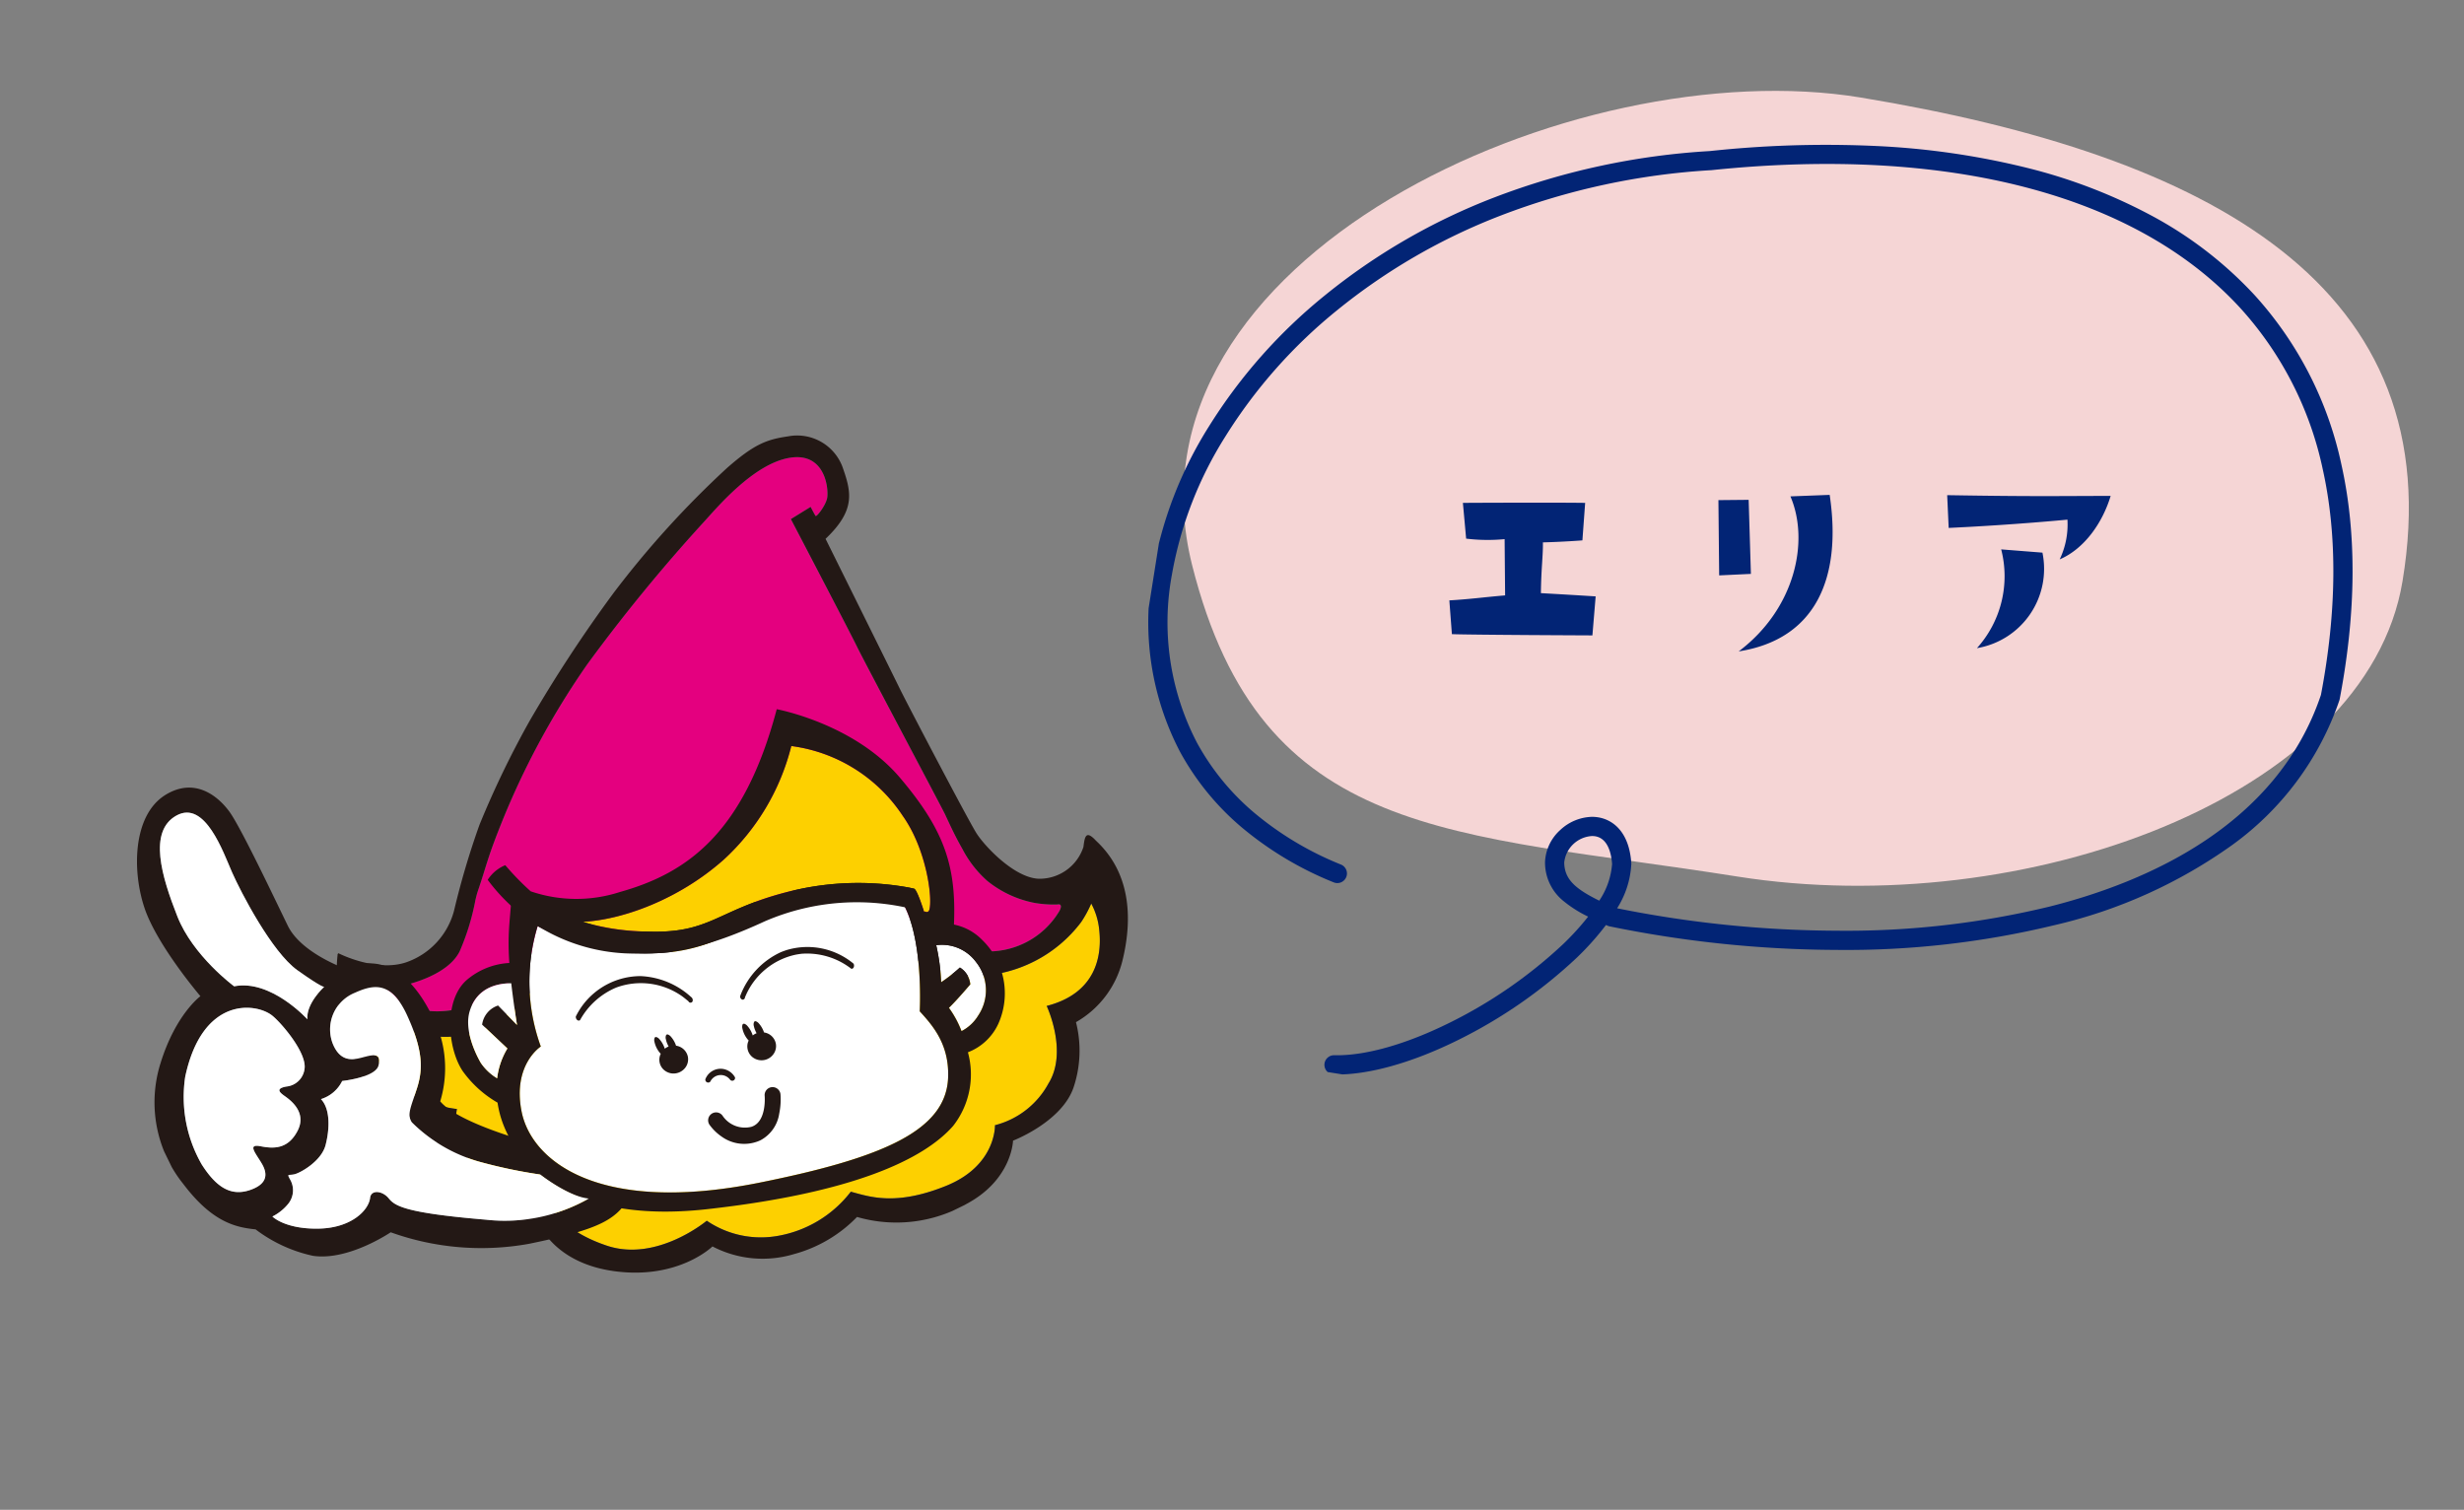 <svg xmlns="http://www.w3.org/2000/svg" xmlns:xlink="http://www.w3.org/1999/xlink" width="256.24" height="157.001" viewBox="0 0 256.24 157.001"><rect x="0" y="0" width="256.24" height="157.001" fill="#808080" stroke="none"/><defs><style>.a{fill:none;}.b{clip-path:url(#a);}.c{fill:#fdd000;}.d{fill:#e4007f;}.e{fill:#231815;}.f{fill:#fff;}.g{clip-path:url(#b);}.h{fill:#f5d5d5;}.i{fill:#022475;}</style><clipPath id="a"><rect class="a" width="101.961" height="80.437"/></clipPath><clipPath id="b"><rect class="a" width="128.355" height="108.764"/></clipPath></defs><g transform="translate(-416.548 -2062.994)"><g transform="matrix(0.899, -0.438, 0.438, 0.899, 416.548, 2147.698)"><g class="b"><path class="c" d="M115.229,113.824a8.8,8.8,0,0,1-6.914,1.472s-1.7,3.842-7.353,3.441-7.633-2.476-9.154-3.792a12.22,12.22,0,0,1-8.8.816,10.02,10.02,0,0,1-5.988-4.663s-6.544,1.627-10.455-2.2-3.426-6.7-3.426-6.7a8.009,8.009,0,0,1-5.406-5.952c-.914-4.707,1.021-6.963,1.021-6.963S54,86.44,53.6,81.584a11.726,11.726,0,0,1,1.345-7.157,12.077,12.077,0,0,0,3.243,5.6c4.624,4.543,9.943,2.687,12.707,1.718a24.2,24.2,0,0,0,5.753-3.279c1.9,3.414,3.275,4.354,7.608,5.563a13.794,13.794,0,0,0,8.272-.467s1.519,2.88,5.977,5.138A11.53,11.53,0,0,0,106.4,89.95c.391,3.9,2.264,8.43,6.929,10.533a14.094,14.094,0,0,0,12.3-.25,12.011,12.011,0,0,0,1.781-1.27,7.332,7.332,0,0,1-.35,2.531c-1.02,3.122-3.486,6.033-8.476,5.007,0,0-.068,5.253-3.351,7.322" transform="translate(-29.448 -40.94)"/><path class="d" d="M129.233,59.443a11.574,11.574,0,0,1-2.122-1.223,11.2,11.2,0,0,1-3.385-4.176,11.456,11.456,0,0,1-.876-4.116c-.121-1.79-.046-3.483-.047-4.094,0-1.123-.605-18.2-.594-19.657s-.371-14.912-.371-14.912l2.4-.24s.026.89.05,1.066,1.335-.462,1.859-1.084,2.074-4.4-1.6-5.518-9.169,1.373-11.006,2.089a175.6,175.6,0,0,0-17.347,7.981A82.91,82.91,0,0,0,81.488,26c-3.51,3.141-3.735,3.647-5.9,5.824-.169.17-.379.42-.625.724h0a24.976,24.976,0,0,1-3.757,4.017c-2.052,1.615-5.82.883-6.818.644s-1.8-1.078-1.764-.728a11.725,11.725,0,0,0,.32,1.5c1.742,3.375,6.253,4.694,9.993,4.128,3.916-.592,9.859-5.525,9.859-5.525,1.165,2.795,2.355,4.78,6.47,6.479s9.324-1.03,9.324-1.03a14.673,14.673,0,0,0,6.333,6.209c3.764,2.023,8.343.367,8.343.367.465,3.307,2.088,9.306,6.859,11.809a8.6,8.6,0,0,0,8.94-.272c.485-.326.522-.623.17-.707" transform="translate(-34.447 -2.863)"/><path class="e" d="M128.168,52.373v0h0c-.461-1.545-.894-.849-1.464.008a4.8,4.8,0,0,1-5.323,1.071c-2.423-.955-3.864-5.584-4.048-7.225s-.586-15.439-.585-17-.114-17.4-.114-17.4c4.157-1.317,4.539-3.2,4.857-5.942A5.034,5.034,0,0,0,117.773.534c-2.116-.678-3.513-.808-7.152.19A98.538,98.538,0,0,0,94.263,7.277a144.568,144.568,0,0,0-13.6,8.1,97.619,97.619,0,0,0-9.39,7.405,83.528,83.528,0,0,0-6.308,6.887,7.765,7.765,0,0,1-6.854,2.641c-3.293-.448-5.894-3.933-5.894-3.933a.245.245,0,0,0-.176.159s-3.331,5.126-3.132,10.681,2.328,7.732,4.425,9.628c0,0-1.868,4.244-.219,8a10.717,10.717,0,0,0,5.54,5.543s-.636,4.642,4.942,8.324,10.237,2.112,10.237,2.112A11.277,11.277,0,0,0,81.1,77.253a14.32,14.32,0,0,0,7.589-.6,14.72,14.72,0,0,0,10.895,3.766c5.323-.221,7.165-3.792,7.165-3.792s5.392.476,8.076-2.212a12.047,12.047,0,0,0,3.206-6,10.154,10.154,0,0,0,7.165-3.655c3.011-3.63,4.693-7.953,2.971-12.393M67.414,29.687c.247-.3.457-.553.625-.723,2.166-2.177,2.39-2.684,5.9-5.824A82.874,82.874,0,0,1,88.647,12.7a175.68,175.68,0,0,1,17.347-7.981C107.831,4,113.324,1.508,117,2.626s2.125,4.895,1.6,5.518-1.832,1.26-1.859,1.084-.05-1.066-.05-1.066l-2.4.24s.381,13.453.371,14.912.592,18.535.594,19.657c0,.612-.074,2.3.047,4.094a11.474,11.474,0,0,0,.876,4.116,11.2,11.2,0,0,0,3.385,4.177,11.577,11.577,0,0,0,2.122,1.222c.353.085.316.382-.169.708a8.6,8.6,0,0,1-8.94.272c-4.771-2.5-6.394-8.5-6.859-11.808,0,0-4.579,1.657-8.343-.367a14.675,14.675,0,0,1-6.333-6.209s-5.209,2.73-9.324,1.03-5.305-3.685-6.47-6.479c0,0-5.943,4.933-9.859,5.526-3.74.566-8.251-.753-9.993-4.128a11.642,11.642,0,0,1-.32-1.5c-.036-.349.768.49,1.764.728s4.765.971,6.818-.644a24.953,24.953,0,0,0,3.756-4.017h0m57.092,30.868c-1.02,3.122-3.485,6.033-8.475,5.007,0,0-.068,5.253-3.352,7.322a8.8,8.8,0,0,1-6.914,1.472s-1.7,3.842-7.353,3.441-7.633-2.475-9.154-3.791a12.223,12.223,0,0,1-8.8.816,10.02,10.02,0,0,1-5.987-4.663s-6.544,1.627-10.455-2.2-3.426-6.7-3.426-6.7A8.009,8.009,0,0,1,55.186,55.3c-.914-4.707,1.021-6.963,1.021-6.963s-4.759-2.84-5.159-7.7a11.721,11.721,0,0,1,1.345-7.157,12.077,12.077,0,0,0,3.242,5.6c4.624,4.542,9.943,2.687,12.707,1.718A24.212,24.212,0,0,0,74.1,37.531c1.9,3.413,3.275,4.354,7.608,5.562a13.8,13.8,0,0,0,8.272-.466s1.52,2.88,5.977,5.138a11.531,11.531,0,0,0,7.895,1.245c.391,3.9,2.264,8.43,6.928,10.533a14.092,14.092,0,0,0,12.3-.249,11.969,11.969,0,0,0,1.781-1.271,7.323,7.323,0,0,1-.35,2.531" transform="translate(-26.898 0)"/><path class="f" d="M182.216,125.279a4.7,4.7,0,0,1-2.193,5.105,4.381,4.381,0,0,1-2.3.717,10.581,10.581,0,0,0-.117-2.75c1.057-.337,3.064-1.219,3.064-1.219a2.289,2.289,0,0,0-.206-2.049,16.49,16.49,0,0,1-2.411.518,22,22,0,0,0,1.216-3.683,4.411,4.411,0,0,1,2.95,3.36" transform="translate(-97.693 -67.063)"/><path class="f" d="M97.02,111.687c-16.546-4.315-20.349-12.433-18.995-17.509C79.3,89.4,82.775,89,82.775,89a19.788,19.788,0,0,1,5.194-11.4s6.462,9.057,16.209,9.459c12.042.5,19.052,1.464,18.989,5.685-.063,4.325-3.364,10.223-3.364,10.223.563,1.916,1.265,4.414-.353,7.464-2.578,4.866-9.691,4.578-22.431,1.254" transform="translate(-42.781 -42.686)"/><path class="e" d="M124.656,93.049a5.632,5.632,0,0,0-4.144-3.781c.057-.394.106-.8.144-1.222.037-.383-.183,0-.165-.4.028-.606.28-2.017.261-2.668C120.537,77.811,104.5,80.67,98.012,79A22.382,22.382,0,0,1,83.23,66.445c-1.67,3.034-2.57,4.029-3.841,7.179a7.432,7.432,0,0,0-4.657-.376c-3.176.768-5.034,5.546-4.625,8.377a11.524,11.524,0,0,0,1.818,4.517c-.077.244-.148.5-.212.767-1.106,4.62.375,13.549,14.974,18.746,14.28,5.085,22.459,5.228,26.776,3.411a8.681,8.681,0,0,0,4.729-6.206,5.742,5.742,0,0,0,4.107-1.253,7.727,7.727,0,0,0,2.357-8.559M72.171,81.669c-.106-1.546.061-3.942,1.267-5.291,1.142-1.277,2.858-1.893,5.205-.773-.4,1.132-.847,2.489-1.362,4.161L76.4,77.087a2.433,2.433,0,0,0-2.364,1.059l1.277,3.381A7.746,7.746,0,0,0,73,83.846a5.4,5.4,0,0,1-.825-2.177M115.2,104.3c-2.578,4.866-9.691,4.578-22.432,1.254-16.546-4.315-20.349-12.433-18.994-17.509,1.273-4.777,4.75-5.178,4.75-5.178a19.787,19.787,0,0,1,5.194-11.4s6.462,9.056,16.21,9.459c12.042.5,19.052,1.464,18.989,5.685-.063,4.325-3.364,10.223-3.364,10.223.563,1.916,1.265,4.414-.352,7.464m5.658-4.426a4.389,4.389,0,0,1-2.3.717,10.585,10.585,0,0,0-.117-2.75c1.057-.337,3.064-1.219,3.064-1.219a2.289,2.289,0,0,0-.206-2.049,16.49,16.49,0,0,1-2.411.518,22.013,22.013,0,0,0,1.216-3.683,4.411,4.411,0,0,1,2.95,3.36,4.7,4.7,0,0,1-2.193,5.105" transform="translate(-38.533 -36.549)"/><path class="f" d="M74.729,92.153c-.106-1.546.061-3.942,1.267-5.291,1.142-1.276,2.858-1.893,5.206-.773-.4,1.132-.847,2.49-1.362,4.161l-.883-2.679a2.432,2.432,0,0,0-2.364,1.06l1.277,3.381a7.745,7.745,0,0,0-2.316,2.319,5.392,5.392,0,0,1-.825-2.177" transform="translate(-41.091 -47.033)"/><path class="c" d="M130.4,79.265c-7.225-1.425-8.887.436-14.632-2.63a24.143,24.143,0,0,1-5.594-3.849c3.717,1.609,9.952,2.318,16.023.62a23.874,23.874,0,0,0,11.5-7.546,16.444,16.444,0,0,1,7.236,11.58c.717,4.3-.99,9.192-1.8,10.025-.213.218-.413.074-.565-.141l.027-.11s.342-2.267.072-2.436l-.39-.309a29.464,29.464,0,0,0-11.871-5.2" transform="translate(-60.603 -36.227)"/><path class="e" d="M137.909,68.741c-1.835-7.171-8.394-12-8.394-12-8.681,10.057-15.8,11.258-22.984,9.945a14.678,14.678,0,0,1-8.312-4.129h0a27.911,27.911,0,0,1-1.186-3.6,3.94,3.94,0,0,0-2.31.57A18.939,18.939,0,0,0,104.3,72.7c4.124,2.211,7.849,3.185,14.476,3.326a24.128,24.128,0,0,1,14.871,6.043l.135-.343a2.575,2.575,0,0,0,.283.578l.027-.11s.341-2.267.072-2.436l-.39-.308a29.461,29.461,0,0,0-11.871-5.2c-7.225-1.424-8.887.437-14.632-2.63a24.164,24.164,0,0,1-5.593-3.849c3.717,1.609,9.952,2.318,16.023.62a23.871,23.871,0,0,0,11.5-7.546,16.445,16.445,0,0,1,7.236,11.58c.717,4.3-.99,9.191-1.8,10.024-.214.218-.413.074-.565-.141l-.039.159q-.174-.193-.379-.395l-.762,1.941L136,85.441c3.128-5.6,3.745-9.528,1.91-16.7" transform="translate(-52.103 -31.209)"/><path class="e" d="M121.091,139.872a3.355,3.355,0,0,1-.479-.035,4.006,4.006,0,0,1-3-2.078,5.112,5.112,0,0,1-.6-1.69.827.827,0,0,1,1.637-.227,2.792,2.792,0,0,0,2.194,2.359c1.683.242,2.647-2.287,2.657-2.313a.827.827,0,0,1,1.551.572,7.275,7.275,0,0,1-1.008,1.775A3.756,3.756,0,0,1,121.091,139.872Z" transform="translate(-64.817 -74.786)"/><path class="e" d="M16.458,15.062c-3.386.173-4.168,5.037-4.515,9.465s2.124,9.126,2.124,9.126c3.769.992,5.344,6.418,5.344,6.418.6-1.534,2.964-2.242,3.051-2.268-.027,0-.285-.086-1.748-2.768-1.564-2.866-1.737-9.9-1.65-12.158s.782-7.989-2.606-7.815M28.916,61.144a16.191,16.191,0,0,1-4.435-6.678c-.133-.959.6-1.455,2.05-2.975s2.281-3.306,2.38-7.208-1.619-4.463-3.834-4.529a4.11,4.11,0,0,0-4.407,3.74C20.5,45.841,22.134,46,23.093,46.2s1.686.43.859,1.422-4.1-.2-4.1-.2a3.65,3.65,0,0,1-2.811.727c.43,1.356-.528,3.174-1.653,4.5s-3.6,1.455-4.232,1.323-.694-.463-.661.264a2.239,2.239,0,0,1-1.29,2.215,5.038,5.038,0,0,1-2.049.463s.562,1.719,3.7,3.207,5.588.6,6.282-.5c.476-.748,1.488-.1,1.719.892s.849,2.1,8.1,6.415a17.7,17.7,0,0,0,10.6,2.717c-1.786-1.058-3.444-4.453-3.444-4.453a51.922,51.922,0,0,1-5.2-4.049M13.438,50.035c1.793-1.354.6-3.373.33-3.868s-.528-1.091.629-.76a2.1,2.1,0,0,0,2.48-.812c.991-1.4-.078-5.423-.592-6.487-.925-1.918-5.624-4.988-10.914,1.776a14.063,14.063,0,0,0-2.447,8.96c.33,2.843,1.3,4.344,3.406,4.584,1.851.21,2.347-.683,2.248-1.939S8.1,48.952,9.239,49.8c1.058.793,2.406,1.587,4.2.232M17.5,63.778s-5.285.772-8.358-1.354A15.161,15.161,0,0,1,5,57.352C3.173,56.223,1.262,54.66.306,49.8a13.538,13.538,0,0,1,3.4-12.337c3.637-3.868,6.758-4.422,6.758-4.422S8.73,26.351,9.251,22.27s3.145-9.252,7.12-9.639c3.561-.348,4.864,2.518,5.212,4.515s.259,10.074.259,13.287,3.474,6.686,3.474,6.686c6.165.175,6.178,7.468,5.745,10.768a11.9,11.9,0,0,1-2.967,5.906c.695,2.865,6.513,7.9,6.513,7.9.778,4.931,7.071,9.431,7.12,9.466-2.431,1.736-4.342,1.91-11.809,0A27.832,27.832,0,0,1,17.5,63.778" transform="translate(0 -6.932)"/><path class="f" d="M25.891,92.815c-.695,1.091-3.142,1.983-6.282.5s-3.7-3.206-3.7-3.206a5.046,5.046,0,0,0,2.049-.463,2.24,2.24,0,0,0,1.29-2.215c-.033-.728.033-.4.661-.264s3.108,0,4.232-1.323,2.083-3.141,1.653-4.5a3.648,3.648,0,0,0,2.811-.727s3.272,1.191,4.1.2.1-1.223-.859-1.422-2.588-.36-2.423-2.707a4.11,4.11,0,0,1,4.407-3.74c2.215.066,3.933.628,3.834,4.529s-.925,5.687-2.38,7.208S33.1,86.7,33.23,87.658a16.192,16.192,0,0,0,4.435,6.679,51.877,51.877,0,0,0,5.2,4.049s1.658,3.4,3.444,4.453a17.7,17.7,0,0,1-10.6-2.717c-7.252-4.317-7.869-5.423-8.1-6.415s-1.243-1.64-1.719-.892" transform="translate(-8.749 -40.124)"/><path class="f" d="M28.626,36.657s-2.471-4.7-2.124-9.126,1.129-9.292,4.515-9.465,2.692,5.557,2.606,7.814.086,9.292,1.65,12.158c1.463,2.683,1.721,2.768,1.748,2.768-.087.026-2.454.734-3.051,2.269,0,0-1.575-5.426-5.344-6.418" transform="translate(-14.56 -9.935)"/><path class="f" d="M16.943,78.3c-1.793,1.355-3.141.562-4.2-.232-1.135-.851-.76.43-.661,1.687s-.4,2.149-2.248,1.939c-2.109-.24-3.075-1.741-3.406-4.584a14.063,14.063,0,0,1,2.447-8.961c5.29-6.765,9.989-3.694,10.914-1.776.514,1.064,1.583,5.083.592,6.487a2.1,2.1,0,0,1-2.48.812c-1.158-.331-.894.264-.629.759s1.462,2.515-.33,3.869" transform="translate(-3.505 -35.199)"/><path class="e" d="M147.409,112.009a7.511,7.511,0,0,0-5.62-4.3c-.218-.029-.44-.054-.661-.068a8.154,8.154,0,0,0-5.683,2.155c-.024.026-.057.049-.08.077a.32.32,0,0,0,.045.471.252.252,0,0,0,.33-.125l.133-.11a7.342,7.342,0,0,1,6.53-1.56c.2.055.4.115.6.184a7.507,7.507,0,0,1,3.969,3.663c.223.153.457-.129.444-.353Z" transform="translate(-74.414 -59.211)"/><path class="e" d="M120.05,126.289a1.21,1.21,0,0,1,1.94.73.292.292,0,0,0,.545.054.152.152,0,0,0,.018-.079,1.733,1.733,0,0,0-.894-1.409,1.71,1.71,0,0,0-1.589-.009,1.8,1.8,0,0,0-.368.261l-.007.009a.3.3,0,0,0-.039.082.3.3,0,0,0,.288.384.333.333,0,0,0,.106-.023" transform="translate(-65.812 -68.97)"/><path class="e" d="M99.13,98.3l-.02.03c-.117.194-.037.548.235.514a7.7,7.7,0,0,1,4.879-1.4,7.429,7.429,0,0,1,5.759,3.818c.128.242.239.495.357.745l.006.05a.23.23,0,0,0,.394.139.4.4,0,0,0,.044-.463,8.331,8.331,0,0,0-3.759-4.246,7.533,7.533,0,0,0-6.816.114,7.991,7.991,0,0,0-1.079.7" transform="translate(-54.489 -53.203)"/><path class="e" d="M114.212,114.33l.018.013a1.461,1.461,0,0,1,.585,1.558,1.439,1.439,0,0,1-.683.876,1.547,1.547,0,0,1-1.612-.069,1.564,1.564,0,0,1-.457-.494,1.408,1.408,0,0,1,.35-1.824c0-.014-.01-.028-.015-.043a2.634,2.634,0,0,1-.031-1.348.677.677,0,0,1,.193-.373.146.146,0,0,1,.038-.025.143.143,0,0,1,.144.012l.007,0a.671.671,0,0,1,.206.35,2.743,2.743,0,0,1,.067,1.136,1.535,1.535,0,0,1,.458-.031c0-.065-.006-.13,0-.2a2.319,2.319,0,0,1,.077-.609.6.6,0,0,1,.213-.37.113.113,0,0,1,.036-.018.169.169,0,0,1,.159.048.775.775,0,0,1,.175.325,2.724,2.724,0,0,1,.075,1.078" transform="translate(-61.539 -61.93)"/><path class="e" d="M133.821,120.477l.018.012a1.459,1.459,0,0,1,.586,1.557,1.428,1.428,0,0,1-.675.873,1.52,1.52,0,0,1-2.076-.557,1.433,1.433,0,0,1,.127-1.61,1.5,1.5,0,0,1,.222-.216c0-.014-.009-.029-.014-.042a2.613,2.613,0,0,1-.028-1.354.774.774,0,0,1,.15-.328.223.223,0,0,1,.083-.067.138.138,0,0,1,.139.015l.007,0a.243.243,0,0,1,.031.023.753.753,0,0,1,.175.327,2.711,2.711,0,0,1,.067,1.136,1.545,1.545,0,0,1,.459-.031c0-.059-.006-.12,0-.181a2.424,2.424,0,0,1,.072-.61.623.623,0,0,1,.214-.38.159.159,0,0,1,.2.027.756.756,0,0,1,.173.326,2.719,2.719,0,0,1,.076,1.077" transform="translate(-72.324 -65.311)"/></g></g><g transform="translate(44.211)"><g transform="translate(501.803 2062.994) rotate(9)"><g class="g"><path class="h" d="M129.238,40.887C129.061,63.6,95.852,82.017,65.733,82.017S16.286,86.154,4.651,58.9C-8.263,28.643,35.613-.2,65.733,0c36.843.243,63.747,9.735,63.505,40.886" transform="translate(-0.885 0)"/><path class="i" d="M26.987,112.108a1,1,0,0,1-.13-1.991c3.159-.419,7.189-2.278,11.349-5.234A48.888,48.888,0,0,0,48.55,94.991a27.723,27.723,0,0,0,2.129-3.239,12.6,12.6,0,0,1-2.713-1.159,5.135,5.135,0,0,1-2.6-3.723q0-.02-.006-.04A4.752,4.752,0,0,1,46.411,83.3a5.012,5.012,0,0,1,2.994-1.852c1.816-.316,4.041.6,4.836,4.105q.008.037.014.075a9.461,9.461,0,0,1-.736,4.795,117.2,117.2,0,0,0,22.912-1.267,89.948,89.948,0,0,0,21.482-5.943c9.841-4.21,22.059-12.165,24.428-26.159.274-8.858-.9-16.671-3.493-23.222a35.981,35.981,0,0,0-11.089-15.2C95.235,8.675,75.155,6.7,51.218,13.071l-.039.01A72.816,72.816,0,0,0,30.3,21.165,62.7,62.7,0,0,0,15.015,33.572a52.824,52.824,0,0,0-9.4,14.748A39.813,39.813,0,0,0,2.363,63.406,27.078,27.078,0,0,0,7.7,80.289a25.55,25.55,0,0,0,6.878,6.158,33.355,33.355,0,0,0,9.88,3.981,1,1,0,0,1-.461,1.946,35.346,35.346,0,0,1-10.47-4.226,27.542,27.542,0,0,1-7.413-6.641A29.056,29.056,0,0,1,.363,63.393a41.8,41.8,0,0,1,3.4-15.843,54.817,54.817,0,0,1,9.756-15.308,64.694,64.694,0,0,1,15.769-12.8,74.809,74.809,0,0,1,21.432-8.3A113.325,113.325,0,0,1,67.782,7.91,80.651,80.651,0,0,1,83.512,7.7a55.727,55.727,0,0,1,13.908,2.984A40.976,40.976,0,0,1,109,17.057a37.956,37.956,0,0,1,11.705,16.034c2.7,6.824,3.92,14.928,3.63,24.089a1,1,0,0,1-.013.133A30.836,30.836,0,0,1,115.7,73.886a51.84,51.84,0,0,1-17,11.162,91.94,91.94,0,0,1-21.961,6.081,119.257,119.257,0,0,1-23.7,1.272,1,1,0,0,1-.211-.032l-.18-.048a28.666,28.666,0,0,1-2.5,3.876,50.969,50.969,0,0,1-10.782,10.318c-4.42,3.141-8.769,5.125-12.244,5.586A1.009,1.009,0,0,1,26.987,112.108Zm20.354-25.54c.289,1.711,1.527,2.531,4.22,3.363a7.919,7.919,0,0,0,.721-3.977c-.253-1.088-.914-2.821-2.534-2.539A3.088,3.088,0,0,0,47.341,86.568Z" transform="translate(-0.517 -3.189)"/></g></g><path class="i" d="M-33.358-2.808c1.872.078,14.612.13,14.612.13l.338-4.056c-3.3-.208-5.694-.338-5.694-.338.026-2.548.234-3.952.208-5.278,2.106-.052,4.108-.208,4.108-.208l.286-3.9c-3.77-.052-12.714,0-12.714,0l.338,3.718a18.486,18.486,0,0,0,4,.052l.052,5.85c-2.418.208-3.588.39-5.8.52ZM-5.642-16.744l.078,7.826,3.3-.156-.234-7.7Zm11.57-.546-4.082.156c2,4.654.494,11.7-5.382,16.12C4.42-2.262,7.228-8.554,5.928-17.29Zm24.726,2.574a8.4,8.4,0,0,1-.806,4.134c2.548-1.092,4.446-3.77,5.3-6.6-5.2,0-7.644.078-17-.078l.156,3.406C25.09-14.17,30.654-14.716,30.654-14.716Zm-2.6,3.432-4.29-.338a11.166,11.166,0,0,1-2.522,10.27A8.36,8.36,0,0,0,28.054-11.284Z" transform="translate(556.683 2131.746)"/></g></g></svg>